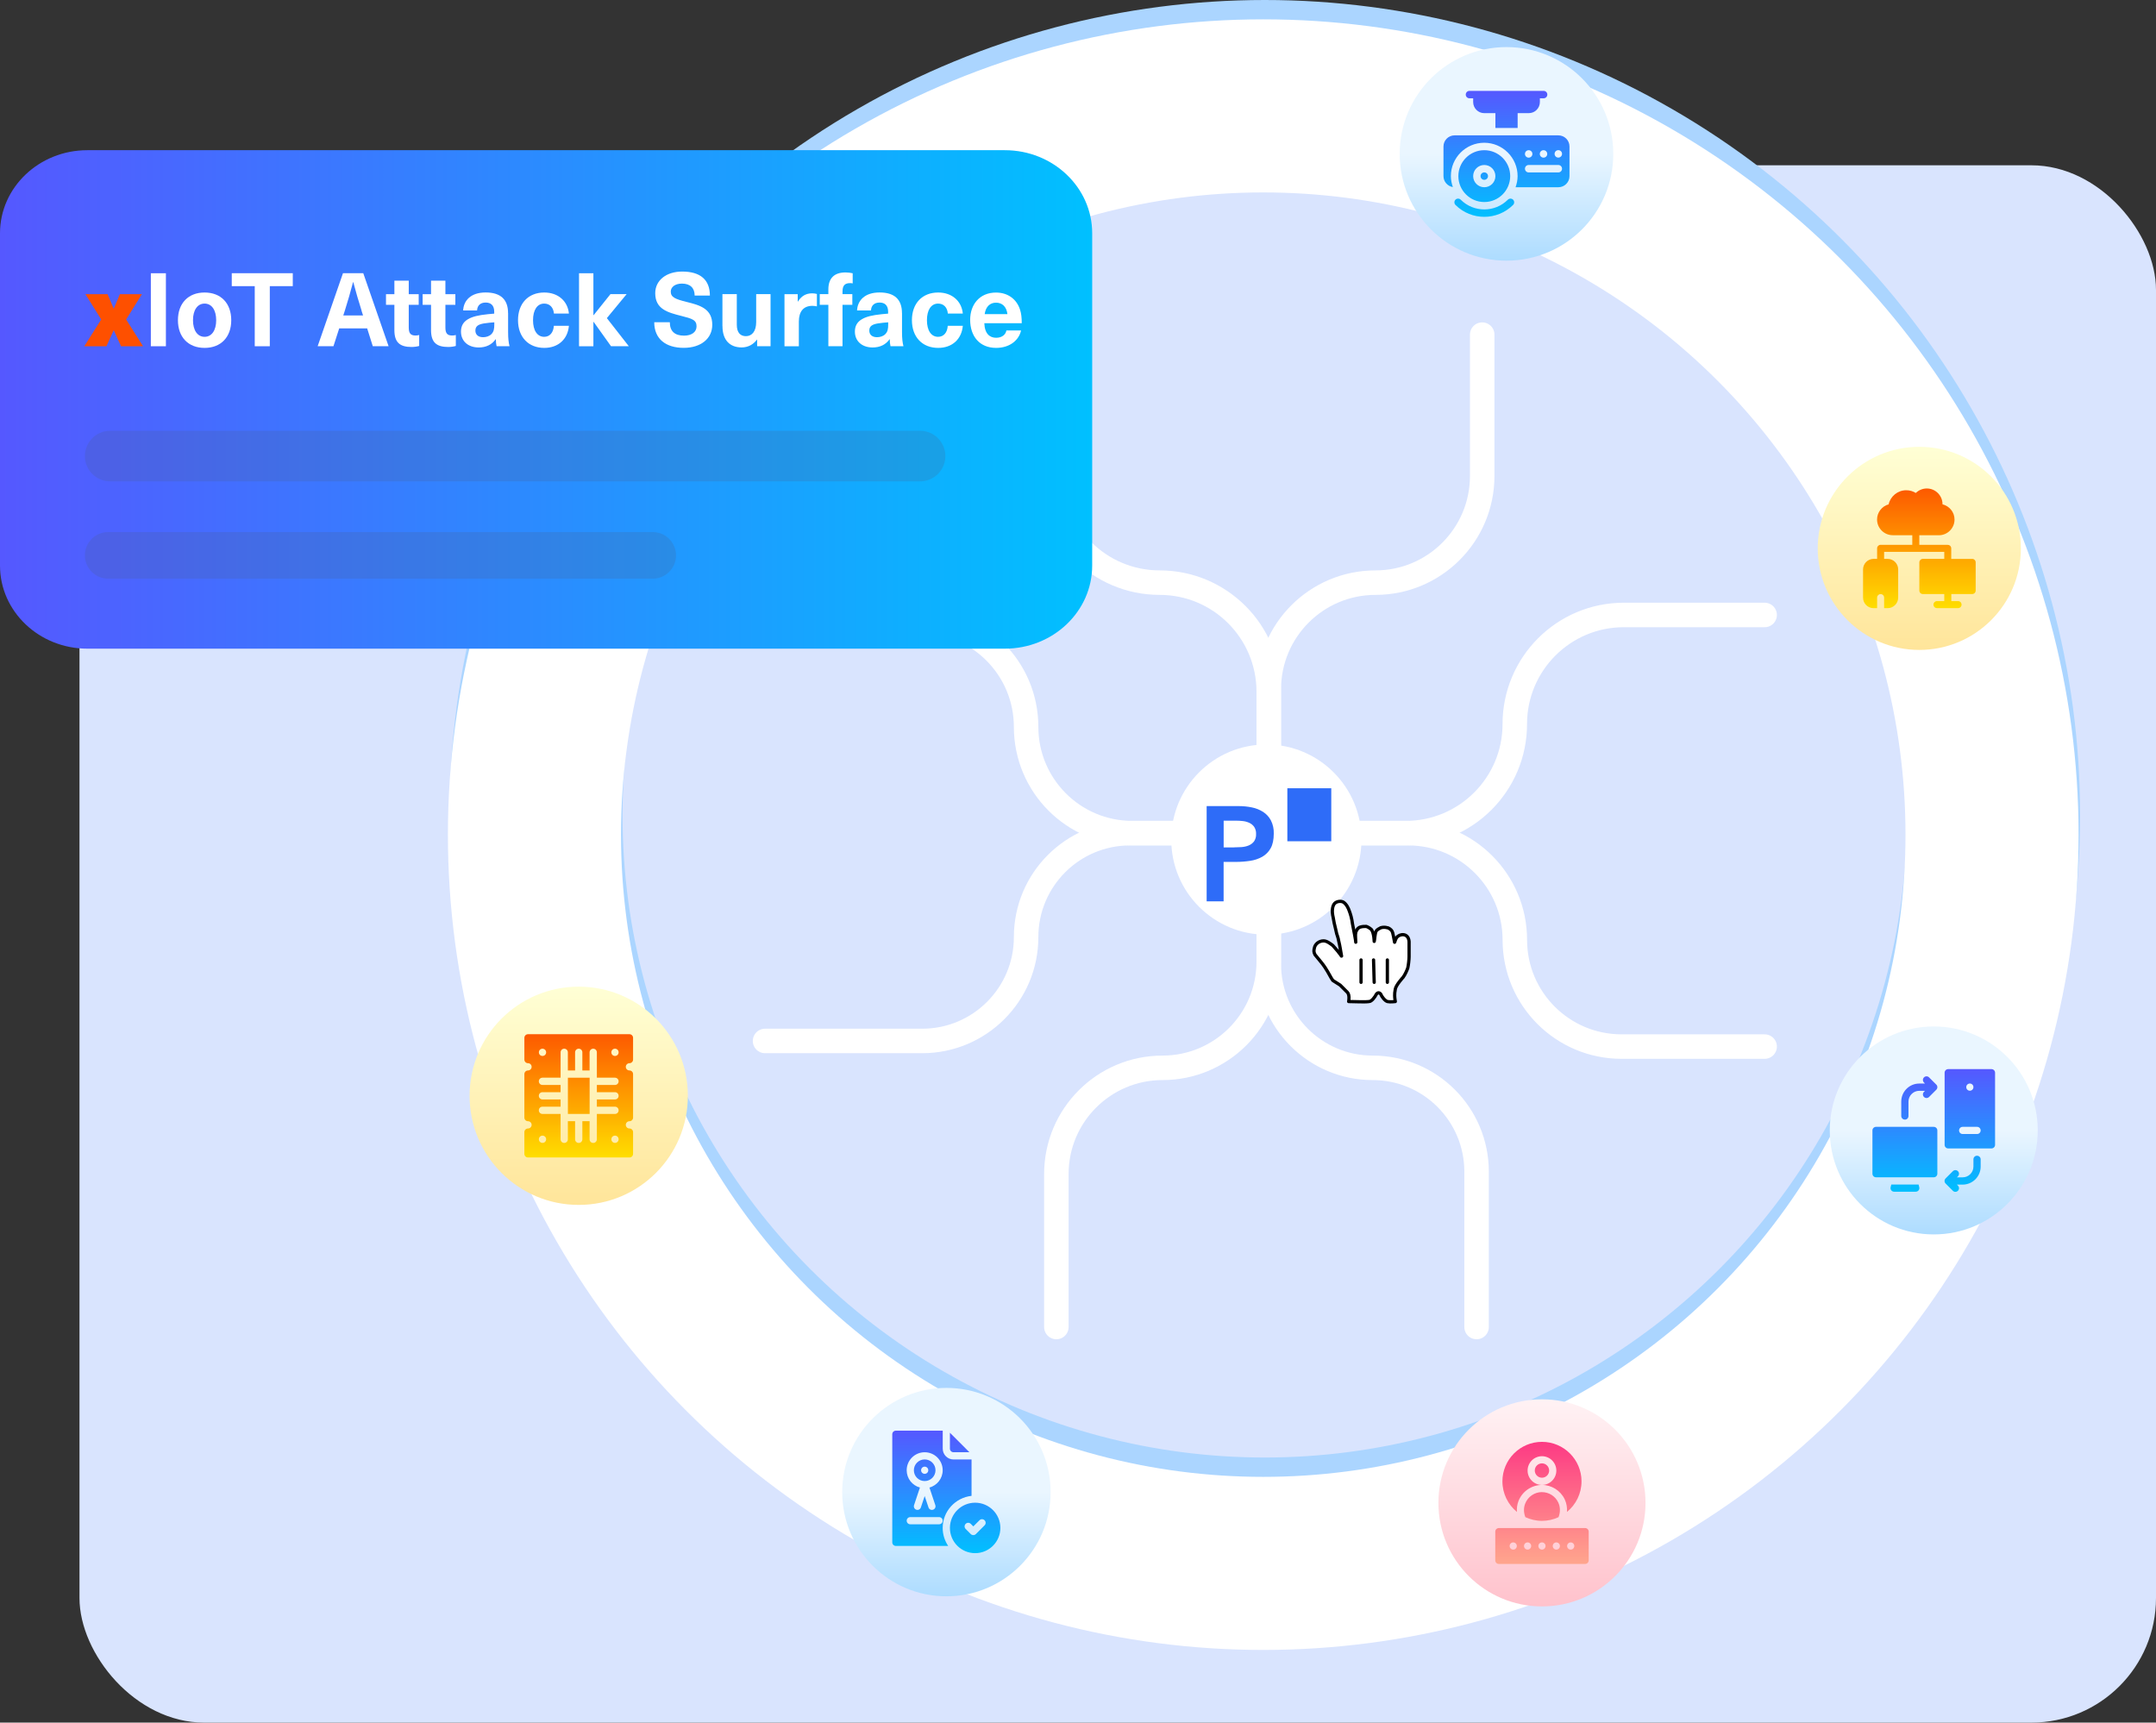 <svg xmlns="http://www.w3.org/2000/svg" xmlns:xlink="http://www.w3.org/1999/xlink" id="Layer_2" viewBox="0 0 498.24 398.1"><rect x="0" y="0" width="498.24" height="398.1" fill="#333333" stroke="none"/><defs><style>.cls-1{stroke-linejoin:round;}.cls-1,.cls-2,.cls-3,.cls-4,.cls-5{fill:none;}.cls-1,.cls-4,.cls-5{stroke-linecap:round;}.cls-1,.cls-5{stroke:#000;stroke-width:.75px;}.cls-6{fill:url(#linear-gradient);}.cls-7{fill:#fff;}.cls-8{fill:#fe5000;}.cls-9{fill:#d9e4fe;}.cls-10{fill:#2e6cf8;}.cls-11{fill:#4e5a85;isolation:isolate;opacity:.2;}.cls-2{stroke:#abd5ff;}.cls-2,.cls-3{stroke-miterlimit:10;stroke-width:40px;}.cls-3,.cls-4{stroke:#fff;}.cls-4{stroke-width:5.66px;}.cls-12{fill:url(#linear-gradient-8);}.cls-13{fill:url(#linear-gradient-9);}.cls-14{fill:url(#linear-gradient-3);}.cls-15{fill:url(#linear-gradient-4);}.cls-16{fill:url(#linear-gradient-2);}.cls-17{fill:url(#linear-gradient-6);}.cls-18{fill:url(#linear-gradient-7);}.cls-19{fill:url(#linear-gradient-5);}.cls-20{fill:url(#linear-gradient-13);}.cls-21{fill:url(#linear-gradient-12);}.cls-22{fill:url(#linear-gradient-10);}.cls-23{fill:url(#linear-gradient-11);}</style><linearGradient id="linear-gradient" x1="133.74" y1="171.74" x2="133.74" y2="222.17" gradientTransform="translate(0 450.2) scale(1 -1)" gradientUnits="userSpaceOnUse"><stop offset="0" stop-color="#ffe59a"></stop><stop offset="1" stop-color="#ffffd5"></stop></linearGradient><linearGradient id="linear-gradient-2" x1="133.74" y1="182.72" x2="133.74" y2="211.19" gradientTransform="translate(0 450.2) scale(1 -1)" gradientUnits="userSpaceOnUse"><stop offset="0" stop-color="#ffde00"></stop><stop offset="1" stop-color="#fd5900"></stop></linearGradient><linearGradient id="linear-gradient-3" x1="356.34" y1="78.95" x2="356.34" y2="126.81" gradientTransform="translate(0 450.2) scale(1 -1)" gradientUnits="userSpaceOnUse"><stop offset="0" stop-color="#ffc2cc"></stop><stop offset="1" stop-color="#fff2f4"></stop></linearGradient><linearGradient id="linear-gradient-4" x1="356.34" y1="88.76" x2="356.34" y2="117" gradientTransform="translate(0 450.2) scale(1 -1)" gradientUnits="userSpaceOnUse"><stop offset="0" stop-color="#ffa68d"></stop><stop offset="1" stop-color="#fd3a84"></stop></linearGradient><linearGradient id="linear-gradient-5" x1="218.71" y1="81.29" x2="218.71" y2="129.45" gradientTransform="translate(0 450.2) scale(1 -1)" gradientUnits="userSpaceOnUse"><stop offset="0" stop-color="#addcff"></stop><stop offset=".5" stop-color="#eaf6ff"></stop><stop offset="1" stop-color="#eaf6ff"></stop></linearGradient><linearGradient id="linear-gradient-6" x1="218.69" y1="91.26" x2="218.69" y2="119.57" gradientTransform="translate(0 450.2) scale(1 -1)" gradientUnits="userSpaceOnUse"><stop offset="0" stop-color="#00c0ff"></stop><stop offset="1" stop-color="#5558ff"></stop></linearGradient><linearGradient id="linear-gradient-7" x1="446.88" y1="164.92" x2="446.88" y2="212.97" xlink:href="#linear-gradient-5"></linearGradient><linearGradient id="linear-gradient-8" x1="446.88" y1="174.77" x2="446.88" y2="203.12" xlink:href="#linear-gradient-6"></linearGradient><linearGradient id="linear-gradient-9" x1="443.54" y1="300" x2="443.54" y2="346.94" xlink:href="#linear-gradient"></linearGradient><linearGradient id="linear-gradient-10" x1="443.54" y1="309.63" x2="443.54" y2="337.31" xlink:href="#linear-gradient-2"></linearGradient><linearGradient id="linear-gradient-11" x1="348.14" y1="389.96" x2="348.14" y2="439.32" xlink:href="#linear-gradient-5"></linearGradient><linearGradient id="linear-gradient-12" x1="348.14" y1="400.08" x2="348.14" y2="429.19" xlink:href="#linear-gradient-6"></linearGradient><linearGradient id="linear-gradient-13" x1="0" y1="92.31" x2="252.4" y2="92.31" gradientUnits="userSpaceOnUse"><stop offset="0" stop-color="#5558ff"></stop><stop offset="1" stop-color="#00c0ff"></stop></linearGradient></defs><g id="Layer_1-2"><rect class="cls-9" x="18.37" y="38.2" width="479.87" height="359.9" rx="28.79" ry="28.79"></rect><circle class="cls-2" cx="292.28" cy="188.42" r="168.42"></circle><circle class="cls-3" cx="291.93" cy="192.89" r="168.42"></circle><path class="cls-4" d="m176.8,143.46h35.79c13.56,0,24.54,10.99,24.54,24.54h0c0,13.56,10.99,24.54,24.54,24.54h63.18c13.92,0,25.21-11.29,25.21-25.21h0c0-13.92,11.29-25.21,25.21-25.21h32.53"></path><path class="cls-4" d="m176.8,240.57h36.32c13.26,0,24.01-10.75,24.01-24.01h0c0-13.26,10.75-24.01,24.01-24.01h64.27c13.62,0,24.66,11.04,24.66,24.66h0c0,13.62,11.04,24.66,24.66,24.66h33.07"></path><path class="cls-4" d="m244.12,306.68v-35.36c0-13.56,10.99-24.54,24.54-24.54h0c13.56,0,24.54-10.99,24.54-24.54v-62.38c0-13.92-11.29-25.21-25.21-25.21h0c-13.92,0-25.21-11.29-25.21-25.21v-32.11"></path><path class="cls-4" d="m341.23,306.68v-35.89c0-13.26-10.75-24.01-24.01-24.01h0c-13.26,0-24.01-10.75-24.01-24.01v-63.46c0-13.62,11.04-24.66,24.66-24.66h0c13.62,0,24.66-11.04,24.66-24.66v-32.66"></path><circle class="cls-7" cx="292.65" cy="194.03" r="21.98"></circle><g id="Group_5846"><path id="Path_39756" class="cls-10" d="m297.5,182.17h10.15v12.25h-10.15v-12.25Z"></path><g id="Group_5839"><path id="Path_39745" class="cls-10" d="m278.86,186.29h7.4c1.02,0,2.06.1,3.06.31.92.18,1.8.54,2.59,1.04.75.49,1.37,1.16,1.79,1.96.48.95.7,2,.66,3.06,0,1.39-.24,2.51-.71,3.36-.45.82-1.12,1.5-1.93,1.97-.87.49-1.83.81-2.81.95-1.11.17-2.22.25-3.34.25h-2.8v9.11h-3.92v-22.02Zm6.28,9.54c.56,0,1.14-.02,1.74-.06.57-.04,1.14-.16,1.66-.37.49-.19.92-.52,1.25-.93.35-.51.52-1.13.48-1.74.03-.57-.12-1.14-.43-1.63-.29-.41-.67-.72-1.12-.93-.48-.22-1-.37-1.52-.42-.54-.06-1.08-.09-1.61-.09h-2.81v6.18h2.36Z"></path></g></g><path class="cls-7" d="m307.99,226.56c-.46-.61-.91-1.67-1.82-3.04-.46-.76-1.82-2.28-2.28-2.89-.3-.61-.3-.91-.15-1.52.15-.91,1.06-1.67,2.13-1.67.76,0,1.52.61,2.13,1.06.3.3.76.91,1.06,1.22s.3.46.61.76c.3.46.46.76.3.15-.15-.76-.3-1.98-.61-3.19-.15-.91-.3-1.06-.46-1.67-.15-.76-.3-1.22-.46-1.98-.15-.46-.3-1.67-.46-2.28-.15-.76-.15-2.13.46-2.74.46-.46,1.37-.61,1.98-.3.76.46,1.22,1.52,1.37,1.98.3.76.61,1.82.76,3.04.3,1.52.76,3.8.76,4.26,0-.61-.15-1.67,0-2.28.15-.46.46-1.06,1.06-1.22.46-.15.91-.15,1.37-.15.46.15.91.46,1.22.76.61.91.61,2.89.61,2.74.15-.61.15-1.82.46-2.43.15-.3.76-.61,1.06-.76.46-.15,1.06-.15,1.52,0,.3,0,.91.46,1.06.76.3.46.46,1.98.61,2.59,0,.15.15-.61.46-1.06.61-.91,2.74-1.22,2.89.91v3.5c0,.61-.15,1.98-.3,2.59-.15.46-.61,1.52-1.06,2.13,0,0-1.67,1.82-1.82,2.74s-.15.91-.15,1.52.15,1.37.15,1.37c0,0-1.22.15-1.82,0s-1.37-1.22-1.52-1.67c-.3-.46-.76-.46-1.06,0-.3.61-1.06,1.67-1.67,1.67-1.06.15-3.19,0-4.71,0,0,0,.3-1.52-.3-2.13l-1.67-1.67-1.67-1.06Z"></path><path class="cls-1" d="m307.99,226.56c-.46-.61-.91-1.67-1.82-3.04-.46-.76-1.82-2.28-2.28-2.89-.3-.61-.3-.91-.15-1.52.15-.91,1.06-1.67,2.13-1.67.76,0,1.52.61,2.13,1.06.3.3.76.91,1.06,1.22s.3.46.61.76c.3.46.46.76.3.15-.15-.76-.3-1.98-.61-3.19-.15-.91-.3-1.06-.46-1.67-.15-.76-.3-1.22-.46-1.98-.15-.46-.3-1.67-.46-2.28-.15-.76-.15-2.13.46-2.74.46-.46,1.37-.61,1.98-.3.76.46,1.22,1.52,1.37,1.98.3.76.61,1.82.76,3.04.3,1.52.76,3.8.76,4.26,0-.61-.15-1.67,0-2.28.15-.46.46-1.06,1.06-1.22.46-.15.91-.15,1.37-.15.46.15.91.46,1.22.76.61.91.61,2.89.61,2.74.15-.61.15-1.82.46-2.43.15-.3.76-.61,1.06-.76.46-.15,1.06-.15,1.52,0,.3,0,.91.46,1.06.76.3.46.46,1.98.61,2.59,0,.15.15-.61.46-1.06.61-.91,2.74-1.22,2.89.91v3.5c0,.61-.15,1.98-.3,2.59-.15.46-.61,1.52-1.06,2.13,0,0-1.67,1.82-1.82,2.74s-.15.91-.15,1.52.15,1.37.15,1.37c0,0-1.22.15-1.82,0s-1.37-1.22-1.52-1.67c-.3-.46-.76-.46-1.06,0-.3.61-1.06,1.67-1.67,1.67-1.06.15-3.19,0-4.71,0,0,0,.3-1.52-.3-2.13l-1.67-1.67-1.67-1.06Z"></path><path class="cls-5" d="m320.61,227.02v-5.17"></path><path class="cls-5" d="m317.57,227.02l-.15-5.17"></path><path class="cls-5" d="m314.53,221.85v5.17"></path><circle class="cls-6" cx="133.74" cy="253.24" r="25.22"></circle><path class="cls-16" d="m145.46,245.71c.46,0,.84-.37.84-.84v-5.02c0-.46-.37-.84-.84-.84h-23.44c-.46,0-.84.37-.84.84v5.02c0,.46.37.84.84.84s.84.38.84.84-.38.84-.84.84-.84.37-.84.84v10.05c0,.46.37.84.84.84s.84.38.84.84-.38.84-.84.84-.84.37-.84.84v5.02c0,.46.37.84.84.84h23.44c.46,0,.84-.37.84-.84v-5.02c0-.46-.37-.84-.84-.84s-.84-.38-.84-.84.38-.84.84-.84.84-.37.84-.84v-10.05c0-.46-.37-.84-.84-.84s-.84-.38-.84-.84.38-.84.84-.84Zm-20.09-3.35c.46,0,.84.37.84.84s-.37.84-.84.84-.84-.37-.84-.84.37-.84.84-.84Zm0,21.77c-.46,0-.84-.37-.84-.84s.37-.84.84-.84.84.37.84.84-.37.84-.84.84Zm16.75,0c-.46,0-.84-.37-.84-.84s.37-.84.84-.84.84.37.84.84-.37.84-.84.84Zm0-11.72c.46,0,.84.37.84.84s-.37.84-.84.84h-4.19v1.67h4.19c.46,0,.84.37.84.84s-.37.84-.84.84h-4.19v5.86c0,.46-.37.84-.84.84s-.84-.37-.84-.84v-4.19h-1.67v4.19c0,.46-.37.84-.84.84s-.84-.37-.84-.84v-4.19h-1.67v4.19c0,.46-.37.84-.84.84s-.84-.37-.84-.84v-5.86h-4.19c-.46,0-.84-.37-.84-.84s.37-.84.84-.84h4.19v-1.67h-4.19c-.46,0-.84-.37-.84-.84s.37-.84.84-.84h4.19v-1.67h-4.19c-.46,0-.84-.37-.84-.84s.37-.84.84-.84h4.19v-5.86c0-.46.37-.84.84-.84s.84.37.84.84v4.19h1.67v-4.19c0-.46.37-.84.84-.84s.84.37.84.84v4.19h1.67v-4.19c0-.46.37-.84.84-.84s.84.37.84.84v5.86h4.19c.46,0,.84.37.84.84s-.37.84-.84.84h-4.19v1.67h4.19Zm0-8.37c-.46,0-.84-.37-.84-.84s.37-.84.84-.84.84.37.84.84-.37.84-.84.84Zm-10.88,13.4h5.02v-8.37h-5.02v8.37Z"></path><circle class="cls-14" cx="356.34" cy="347.32" r="23.93"></circle><path class="cls-15" d="m356.34,338.19c-.92,0-1.66.75-1.66,1.66s.75,1.66,1.66,1.66,1.66-.75,1.66-1.66-.75-1.66-1.66-1.66Zm0,6.64c-1.72,0-3.28,1.08-3.89,2.69-.38,1-.35,2.06.05,3.1,1.17.54,2.47.86,3.84.86s2.66-.31,3.83-.85c.44-1.16.43-2.34-.07-3.41-.68-1.45-2.16-2.38-3.76-2.38h0Zm-5.78,4.58c-.06-.83.03-1.67.34-2.47.85-2.25,3.03-3.76,5.44-3.76-1.83,0-3.32-1.49-3.32-3.32s1.49-3.32,3.32-3.32,3.32,1.49,3.32,3.32-1.49,3.32-3.32,3.32c2.24,0,4.3,1.31,5.26,3.33.43.92.59,1.91.52,2.91,2.05-1.68,3.36-4.22,3.36-7.07,0-5.04-4.1-9.13-9.14-9.13s-9.14,4.1-9.14,9.13c0,2.85,1.31,5.39,3.36,7.07Zm15.75,3.73h-19.93c-.46,0-.83.37-.83.83v6.64c0,.46.37.83.83.83h19.93c.46,0,.83-.37.83-.83v-6.64c0-.46-.37-.83-.83-.83h0Zm-16.61,4.98c-.46,0-.83-.37-.83-.83s.37-.83.83-.83.83.37.83.83-.37.83-.83.83Zm3.32,0c-.46,0-.83-.37-.83-.83s.37-.83.83-.83.83.37.83.83c0,.46-.37.83-.83.83Zm3.32,0c-.46,0-.83-.37-.83-.83s.37-.83.83-.83.83.37.83.83-.37.83-.83.83Zm3.32,0c-.46,0-.83-.37-.83-.83s.37-.83.83-.83.83.37.83.83-.37.83-.83.83Zm3.32,0c-.46,0-.83-.37-.83-.83s.37-.83.83-.83.83.37.83.83-.37.83-.83.83Z"></path><circle class="cls-19" cx="218.71" cy="344.83" r="24.08"></circle><path class="cls-17" d="m225.35,347.28c-3.22,0-5.83,2.61-5.83,5.83s2.61,5.83,5.83,5.83,5.83-2.61,5.83-5.83c0-3.22-2.61-5.83-5.83-5.83Zm2.18,5.24l-2.01,2.01c-.16.16-.38.24-.59.24s-.43-.08-.59-.24l-1.18-1.18c-.33-.33-.33-.85,0-1.18s.85-.33,1.18,0l.59.59,1.42-1.42c.33-.33.85-.33,1.18,0s.33.85,0,1.18Zm-7.18-16.9h3.68l-4.51-4.51v3.68c0,.46.37.83.83.83Zm-6.66,6.66c1.38,0,2.5-1.12,2.5-2.5s-1.12-2.5-2.5-2.5-2.5,1.12-2.5,2.5,1.12,2.5,2.5,2.5Zm0-3.33c.46,0,.83.37.83.83s-.37.83-.83.83-.83-.37-.83-.83c0-.46.37-.83.83-.83Zm10.83,6.75v-8.41h-4.16c-1.38,0-2.5-1.12-2.5-2.5v-4.16h-10.83c-.46,0-.83.37-.83.83v24.98c0,.46.37.83.83.83h12.09c-.8-1.19-1.27-2.62-1.27-4.16,0-3.85,2.92-6.99,6.66-7.41Zm-10.83-10.08c2.3,0,4.16,1.87,4.16,4.16,0,1.91-1.3,3.51-3.06,4l1.36,4.07c.15.44-.09.91-.53,1.05-.44.15-.91-.09-1.05-.53l-.88-2.63-.88,2.63c-.14.44-.61.67-1.05.53-.44-.14-.67-.62-.53-1.05l1.36-4.07c-1.76-.49-3.06-2.08-3.06-4,0-2.3,1.87-4.16,4.16-4.16h0Zm3.33,16.65h-6.66c-.46,0-.83-.37-.83-.83s.37-.83.83-.83h6.66c.46,0,.83.37.83.83s-.37.83-.83.83Z"></path><circle class="cls-18" cx="446.88" cy="261.25" r="24.03"></circle><path class="cls-12" d="m456.88,267.09c-.46,0-.83.37-.83.83v1.67c0,1.38-1.12,2.5-2.5,2.5h-1.32l.24-.24c.33-.33.33-.85,0-1.18s-.85-.33-1.18,0l-1.67,1.67c-.33.33-.32.86,0,1.18l1.67,1.67c.33.33.85.33,1.18,0s.33-.85,0-1.18l-.24-.24h1.32c2.3,0,4.17-1.87,4.17-4.17v-1.67c0-.46-.37-.83-.83-.83Zm-16.67-8.34c.46,0,.83-.37.83-.83v-3.33c0-1.38,1.12-2.5,2.5-2.5h1.32l-.24.24c-.33.33-.33.85,0,1.18.33.33.85.33,1.18,0l1.67-1.67c.32-.32.33-.85,0-1.18l-1.67-1.67c-.33-.33-.85-.33-1.18,0s-.33.85,0,1.18l.24.24h-1.32c-2.3,0-4.17,1.87-4.17,4.17v3.33c0,.46.37.83.83.83Zm6.67,1.67h-13.34c-.46,0-.83.37-.83.83v10c0,.46.37.83.83.83h13.34c.46,0,.83-.37.83-.83v-10c0-.46-.37-.83-.83-.83h0Zm13.34-13.34h-10c-.46,0-.83.37-.83.83v16.67c0,.46.37.83.83.83h10c.46,0,.83-.37.83-.83v-16.67c0-.46-.37-.83-.83-.83h0Zm-5,3.33c.46,0,.83.37.83.83s-.37.83-.83.83-.83-.37-.83-.83.37-.83.83-.83Zm1.67,11.67h-3.33c-.46,0-.83-.37-.83-.83s.37-.83.83-.83h3.33c.46,0,.83.37.83.83s-.37.83-.83.83Zm-13.52,11.67h-6.3l-.16.63c-.06.25,0,.51.15.71.16.2.4.32.66.32h5c.26,0,.5-.12.66-.32.16-.2.21-.47.15-.71l-.16-.63Z"></path><circle class="cls-13" cx="443.54" cy="126.73" r="23.47"></circle><path class="cls-22" d="m455.74,129.17h-4.82v-2.44c0-.45-.36-.81-.81-.81h-6.57v-2.22h4.51c2,0,3.63-1.63,3.63-3.63,0-1.69-1.16-3.11-2.78-3.52v-.03c0-2-1.63-3.63-3.63-3.63-.96,0-1.87.39-2.54,1.04-.65-.41-1.41-.63-2.21-.63-1.97,0-3.65,1.39-4.07,3.26-1.54.42-2.67,1.85-2.67,3.5,0,2,1.63,3.63,3.63,3.63h4.51v2.22h-7.32c-.45,0-.81.36-.81.81v2.44h-.81c-1.35,0-2.44,1.1-2.44,2.44v6.51c0,1.35,1.09,2.44,2.44,2.44h.81v-2.44c0-.45.36-.81.81-.81s.81.36.81.81v2.44h.81c1.35,0,2.44-1.1,2.44-2.44v-6.51c0-1.35-1.09-2.44-2.44-2.44h-.81v-1.63h13.9v1.63h-4.95c-.45,0-.81.36-.81.81v6.51c0,.45.36.81.81.81h4.95v1.63h-1.69c-.45,0-.81.36-.81.81s.36.81.81.81h4.88c.45,0,.81-.36.81-.81s-.36-.81-.81-.81h-1.56v-1.63h4.82c.45,0,.81-.36.81-.81v-6.51c0-.45-.36-.81-.81-.81Z"></path><circle class="cls-23" cx="348.14" cy="35.56" r="24.68"></circle><path class="cls-21" d="m348.46,46.15c-3,3-7.89,3-10.9,0-.33-.33-.88-.33-1.21,0s-.33.88,0,1.21c1.84,1.84,4.25,2.75,6.66,2.75s4.82-.92,6.66-2.75c.33-.33.33-.88,0-1.21s-.88-.33-1.21,0Zm-5.45.54c3.31,0,5.99-2.69,5.99-5.99s-2.69-5.99-5.99-5.99-5.99,2.69-5.99,5.99,2.69,5.99,5.99,5.99Zm0-8.56c1.42,0,2.57,1.15,2.57,2.57s-1.15,2.57-2.57,2.57-2.57-1.15-2.57-2.57,1.15-2.57,2.57-2.57Zm0,3.43c.47,0,.86-.38.86-.86s-.38-.86-.86-.86-.86.38-.86.86.38.86.86.86Zm-3.43-18.84h.86v.86c0,1.42,1.15,2.57,2.57,2.57h2.57v3.43h5.14v-3.43h2.57c1.42,0,2.57-1.15,2.57-2.57v-.86h.86c.47,0,.86-.38.86-.86s-.38-.86-.86-.86h-17.13c-.47,0-.86.38-.86.86s.38.86.86.86h0Zm20.55,8.56h-23.98c-1.42,0-2.57,1.15-2.57,2.57v6.85c0,1.28.95,2.34,2.17,2.53-.28-.8-.46-1.64-.46-2.53,0-4.25,3.46-7.71,7.71-7.71s7.71,3.46,7.71,7.71c0,.91-.19,1.76-.47,2.57h9.89c1.42,0,2.57-1.15,2.57-2.57v-6.85c0-1.42-1.15-2.57-2.57-2.57h0Zm-3.43,3.43c.47,0,.86.38.86.86s-.38.86-.86.86-.86-.38-.86-.86.38-.86.86-.86Zm-3.43,0c.47,0,.86.38.86.86s-.38.86-.86.86-.86-.38-.86-.86c0-.47.38-.86.86-.86Zm6.85,5.14h-6.85c-.47,0-.86-.38-.86-.86s.38-.86.86-.86h6.85c.47,0,.86.38.86.86,0,.47-.38.86-.86.86Zm0-3.43c-.47,0-.86-.38-.86-.86s.38-.86.86-.86.86.38.86.86c0,.47-.38.86-.86.86Z"></path><path class="cls-20" d="m20.19,34.71h212.02c11.15,0,20.19,8.6,20.19,19.2v76.8c0,10.6-9.04,19.2-20.19,19.2H20.19c-11.15,0-20.19-8.6-20.19-19.2V53.91c0-10.6,9.04-19.2,20.19-19.2Z"></path><path class="cls-11" d="m25.47,99.55h187.15c3.23,0,5.85,2.62,5.85,5.85h0c0,3.23-2.62,5.85-5.85,5.85H25.47c-3.23,0-5.85-2.62-5.85-5.85h0c0-3.23,2.62-5.85,5.85-5.85Z"></path><path class="cls-11" d="m25.01,122.96h125.82c2.98,0,5.39,2.41,5.39,5.39h0c0,2.98-2.41,5.39-5.39,5.39H25.01c-2.98,0-5.39-2.41-5.39-5.39h0c0-2.98,2.41-5.39,5.39-5.39Z"></path><path class="cls-8" d="m33.06,80.02h-5.09l-1.66-3.67h-.05l-1.66,3.67h-5.12l3.91-6.19-3.65-5.85h5.12l1.4,3.32h.05l1.4-3.32h5.09l-3.65,5.85,3.91,6.19Z"></path><path class="cls-7" d="m34.86,80.02v-16.87h3.48v16.87h-3.48Z"></path><path class="cls-7" d="m53.44,74c0,3.91-2.39,6.4-6.16,6.4s-6.16-2.49-6.16-6.4,2.39-6.4,6.16-6.4,6.16,2.49,6.16,6.4Zm-8.84,0c0,2.35,1.04,3.84,2.68,3.84s2.68-1.49,2.68-3.84-1.04-3.84-2.68-3.84-2.68,1.49-2.68,3.84Z"></path><path class="cls-7" d="m62.35,66.13v13.89h-3.48v-13.89h-5.31v-2.99h14.1v2.99h-5.31Z"></path><path class="cls-7" d="m78.39,75.89l-1.33,4.12h-3.65l5.85-16.87h4.69l5.85,16.87h-3.65l-1.3-4.12h-6.47Zm5.17-4.1c-.69-2.18-1.35-4.41-1.92-6.59h-.05c-.57,2.18-1.21,4.41-1.9,6.59l-.36,1.11h4.57l-.36-1.11Z"></path><path class="cls-7" d="m96.87,77.41v2.54c-.45.14-1.18.24-1.75.24-2.77,0-3.98-1.11-3.98-3.91v-5.83h-1.94v-2.46h1.94v-3.13h3.32v3.13h2.3v2.46h-2.3v5.24c0,1.33.43,1.85,1.56,1.85.31,0,.64-.05.85-.12Z"></path><path class="cls-7" d="m105.34,77.41v2.54c-.45.14-1.18.24-1.75.24-2.77,0-3.98-1.11-3.98-3.91v-5.83h-1.94v-2.46h1.94v-3.13h3.32v3.13h2.3v2.46h-2.3v5.24c0,1.33.43,1.85,1.56,1.85.31,0,.64-.05.85-.12Z"></path><path class="cls-7" d="m117.42,72.36v4.36c0,1.52.12,2.49.33,3.29h-2.99c-.12-.5-.17-1.02-.17-1.61h-.05c-.9,1.28-2.25,1.9-3.91,1.9-2.56,0-4.1-1.56-4.1-3.65,0-1.97,1.18-3.29,4.67-3.84.9-.14,2.25-.28,3.01-.33v-.43c0-1.52-.81-2.13-1.97-2.13-1.23,0-1.94.69-1.99,1.82h-3.22c.12-2.3,1.78-4.15,5.21-4.15s5.17,1.61,5.17,4.76Zm-3.2,2.13c-.71.05-1.71.14-2.42.26-1.37.24-1.94.69-1.94,1.66,0,.9.62,1.52,1.78,1.52.69,0,1.42-.21,1.9-.69.57-.57.69-1.21.69-2.3v-.45Z"></path><path class="cls-7" d="m131.47,72.46h-3.46c-.12-1.42-.97-2.3-2.25-2.3-1.61,0-2.58,1.47-2.58,3.84s.97,3.84,2.58,3.84c1.28,0,2.13-.97,2.23-2.54h3.48c-.26,3.06-2.44,5.1-5.69,5.1-3.67,0-6.07-2.51-6.07-6.4s2.39-6.4,6.07-6.4c3.25,0,5.43,2.04,5.69,4.86Z"></path><path class="cls-7" d="m141.21,80.02l-4.03-5.64h-.05v5.64h-3.32v-16.87h3.32v9.69h.05l3.89-4.86h3.74l-4.57,5.54,5.07,6.49h-4.1Z"></path><path class="cls-7" d="m164.06,68.31h-3.53c0-1.75-1.02-2.77-2.94-2.77-1.54,0-2.58.76-2.58,1.85,0,1.3,1.02,1.73,3.67,2.39,3.18.78,5.92,1.61,5.92,5.28,0,3.2-2.65,5.33-6.59,5.33-4.19,0-6.82-2.09-6.82-5.92h3.6c0,2.04,1.11,3.1,3.27,3.1,1.78,0,2.91-.83,2.91-2.16,0-1.49-1.09-1.78-3.48-2.39-3.18-.81-6.07-1.56-6.07-5.26,0-2.96,2.54-5,6.23-5,4.22,0,6.4,1.92,6.4,5.55Z"></path><path class="cls-7" d="m166.95,75.37v-7.39h3.32v7.06c0,1.82.81,2.65,2.11,2.65,1.37,0,2.37-1.09,2.37-3.27v-6.45h3.32v12.04h-3.1v-1.52h-.05c-.78,1.07-1.99,1.8-3.53,1.8-2.7,0-4.43-1.66-4.43-4.93Z"></path><path class="cls-7" d="m188.78,67.93v2.87c-.38-.07-.71-.12-1.04-.12-2.04,0-3.13,1.28-3.13,3.65v5.69h-3.32v-12.04h3.06v1.71h.05c.81-1.3,1.87-1.9,3.29-1.9.33,0,.76.05,1.09.14Z"></path><path class="cls-7" d="m194.7,67.29v.69h2.27v2.46h-2.27v9.57h-3.27v-9.57h-1.99v-2.46h1.99v-1.09c0-2.63,1.4-3.93,3.98-3.93.57,0,1.23.1,1.64.19v2.35c-.14-.05-.38-.07-.59-.07-1.16,0-1.75.5-1.75,1.87Z"></path><path class="cls-7" d="m208.45,72.36v4.36c0,1.52.12,2.49.33,3.29h-2.99c-.12-.5-.17-1.02-.17-1.61h-.05c-.9,1.28-2.25,1.9-3.91,1.9-2.56,0-4.1-1.56-4.1-3.65,0-1.97,1.18-3.29,4.67-3.84.9-.14,2.25-.28,3.01-.33v-.43c0-1.52-.81-2.13-1.97-2.13-1.23,0-1.94.69-1.99,1.82h-3.22c.12-2.3,1.78-4.15,5.21-4.15s5.17,1.61,5.17,4.76Zm-3.2,2.13c-.71.05-1.71.14-2.42.26-1.37.24-1.94.69-1.94,1.66,0,.9.62,1.52,1.78,1.52.69,0,1.42-.21,1.9-.69.57-.57.69-1.21.69-2.3v-.45Z"></path><path class="cls-7" d="m222.5,72.46h-3.46c-.12-1.42-.97-2.3-2.25-2.3-1.61,0-2.58,1.47-2.58,3.84s.97,3.84,2.58,3.84c1.28,0,2.13-.97,2.23-2.54h3.48c-.26,3.06-2.44,5.1-5.69,5.1-3.67,0-6.07-2.51-6.07-6.4s2.39-6.4,6.07-6.4c3.25,0,5.43,2.04,5.69,4.86Z"></path><path class="cls-7" d="m232.57,76.37h3.39c-.47,2.2-2.56,4.03-5.76,4.03-3.79,0-6-2.65-6-6.49,0-3.55,2.2-6.3,5.97-6.3,2.77,0,4.81,1.56,5.57,4,.26.83.38,1.75.38,3.08h-8.65c.09,2.49,1.3,3.37,2.73,3.37,1.33,0,2.2-.71,2.37-1.68Zm-5.02-3.77h5.26c-.21-1.82-1.3-2.65-2.63-2.65s-2.37.83-2.63,2.65Z"></path></g></svg>